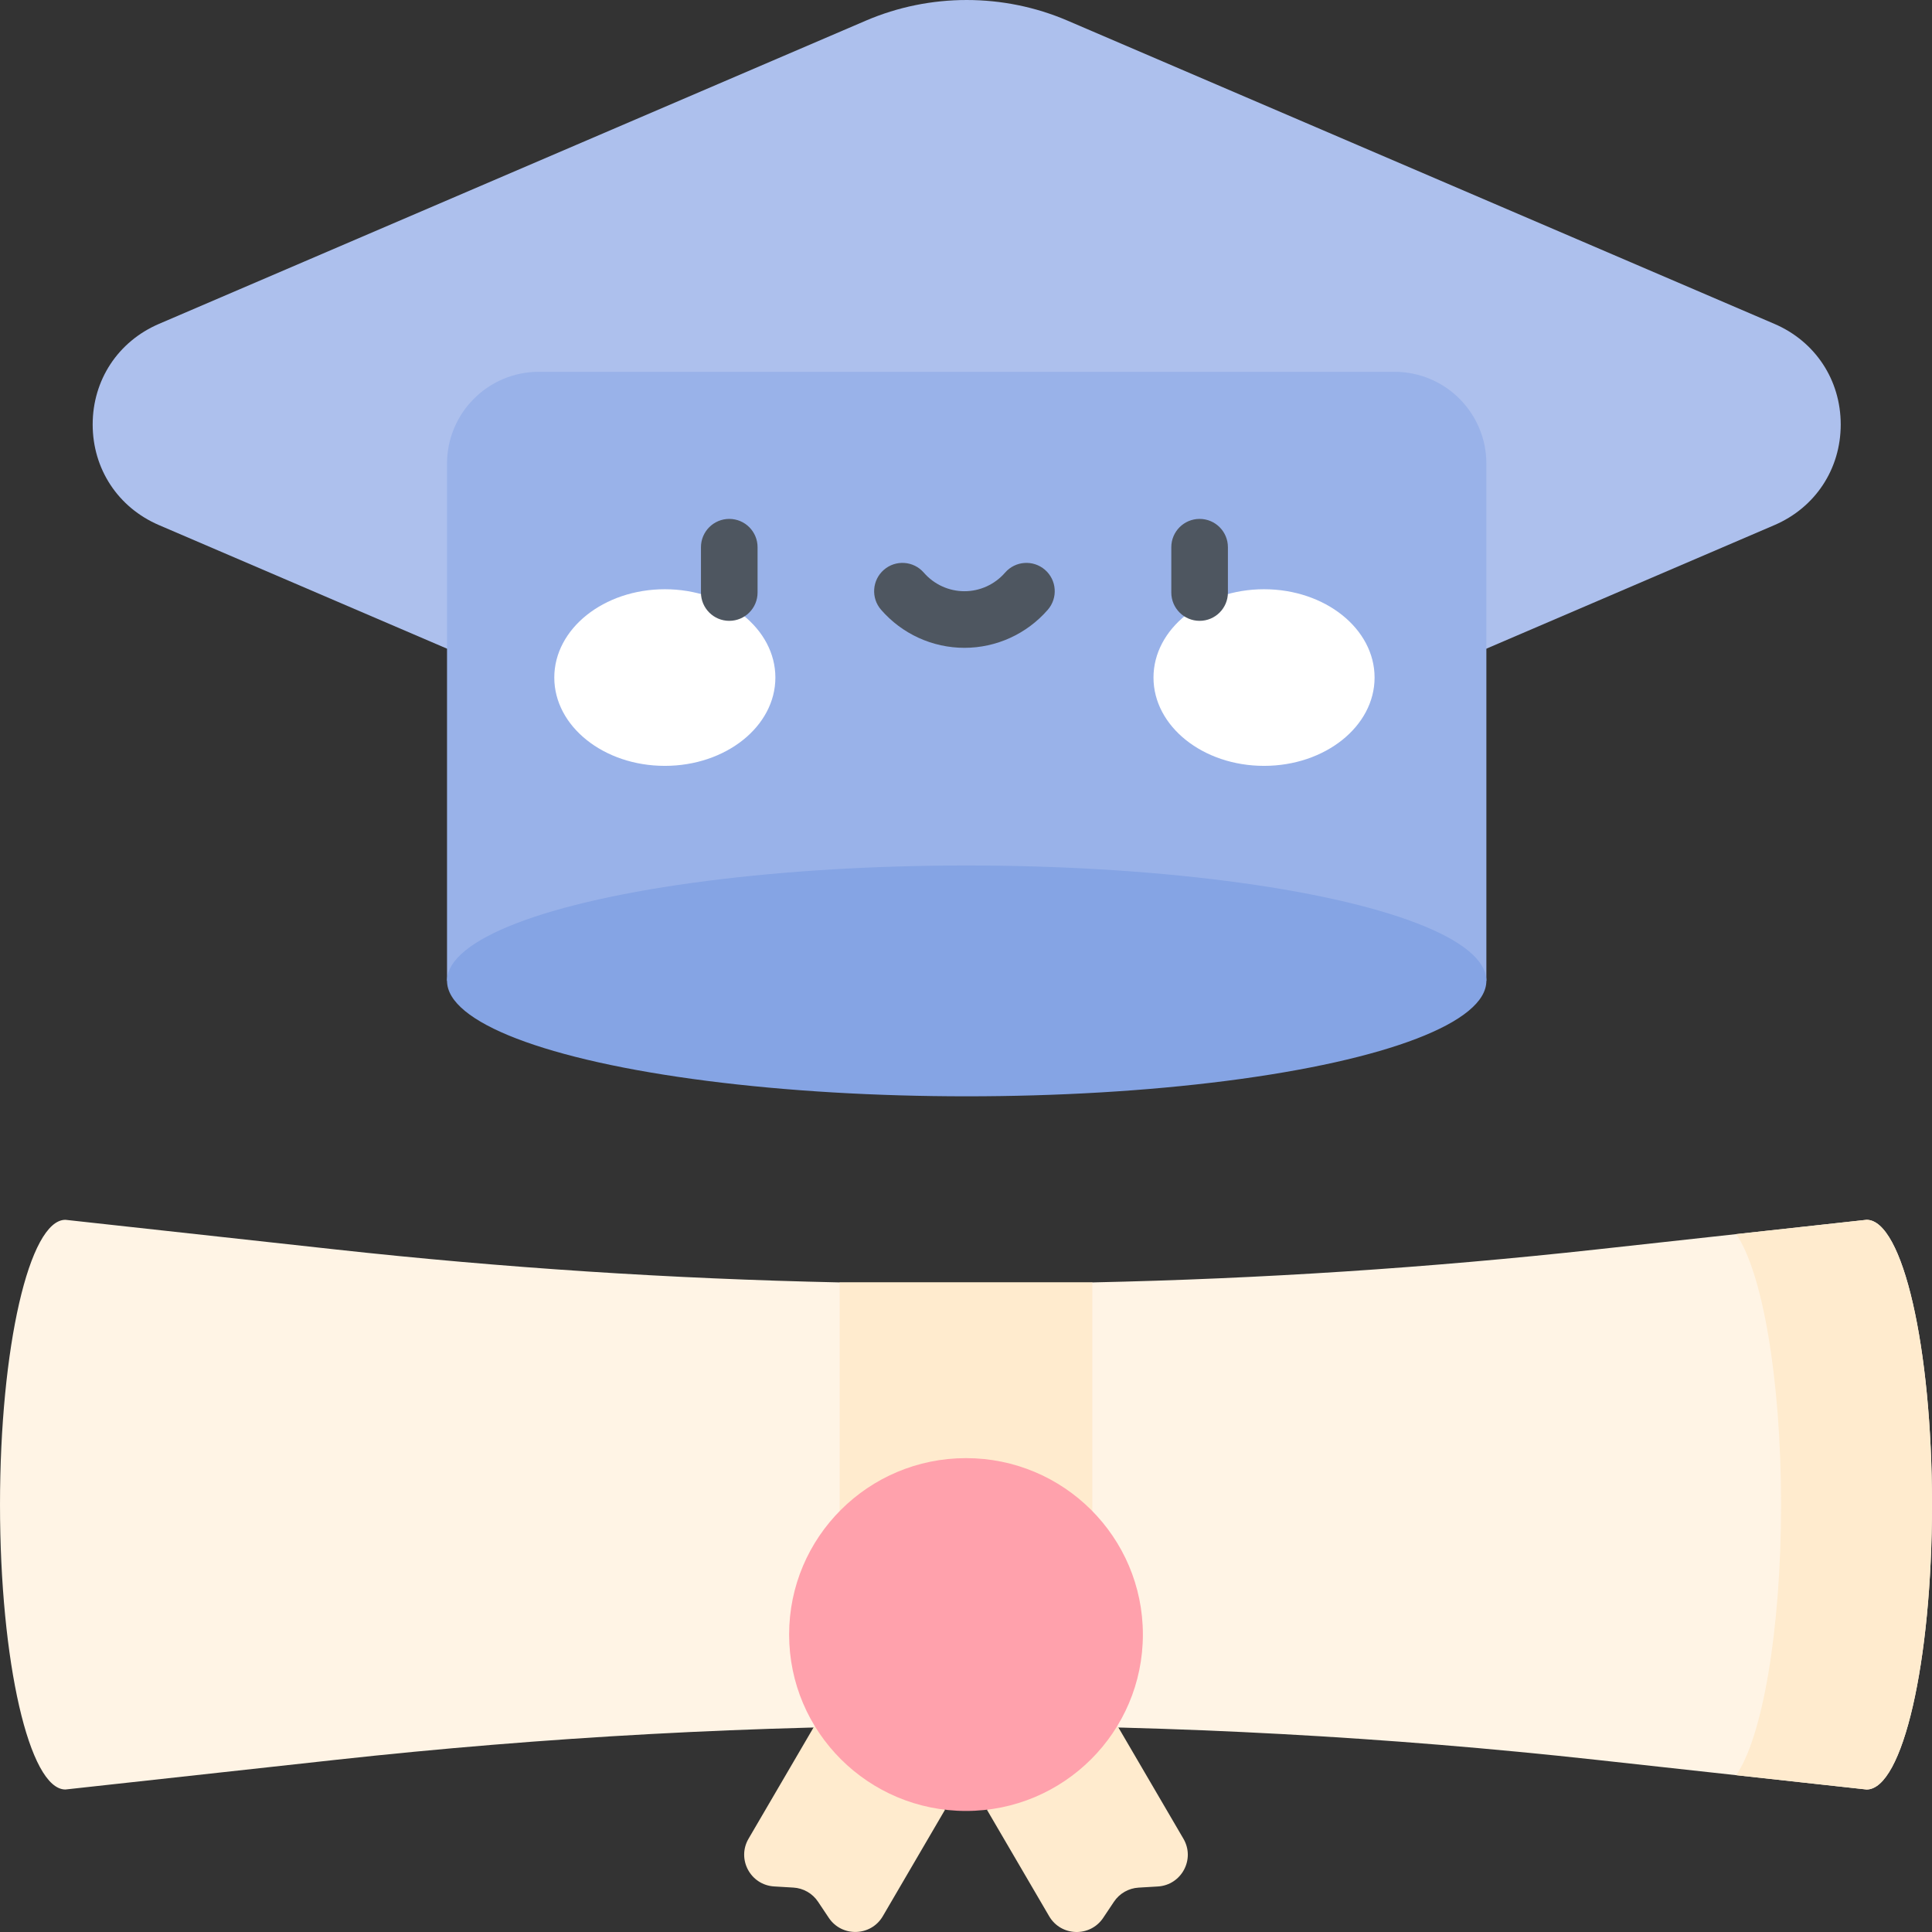 <?xml version="1.0" encoding="UTF-8"?> <svg xmlns="http://www.w3.org/2000/svg" id="Layer_1" height="512" viewBox="0 0 512 512" width="512"><rect x="0" y="0" width="512" height="512" fill="#333333" stroke="none"/> <g> <path d="m470.235 85.83-187.349-80.37c-16.969-7.279-36.433-7.279-53.401 0l-187.35 80.37c-10.841 4.65-17.576 14.868-17.576 26.664 0 11.797 6.734 22.014 17.575 26.665l76.757 32.927c.935.401 1.94.607 2.957.607l268.667.003c1.017 0 2.022-.207 2.957-.607l76.764-32.93c10.841-4.651 17.576-14.868 17.575-26.665-.001-11.796-6.735-22.014-17.576-26.664z" fill="#adc0ed"></path> <path d="m369.553 98.53h-226.736c-13.448 0-24.35 10.902-24.35 24.35v137.068h275.437v-137.068c-.001-13.448-10.903-24.35-24.351-24.35z" fill="#99b2e9"></path> <g> <ellipse cx="256.185" cy="259.948" fill="#85a4e4" rx="137.718" ry="30.587"></ellipse> </g> <g> <g> <g> <path d="m512 398.749c0 41.691-7.76 75.488-17.333 75.488l-71.533-7.852c-55.54-6.097-111.338-9.124-167.134-9.082-55.796-.042-111.594 2.986-167.134 9.082l-71.533 7.852c-9.573.001-17.333-33.797-17.333-75.488s7.76-75.488 17.333-75.488l71.533 7.852c44.43 4.877 89.025 7.79 133.652 8.739l33.482 20.971 33.482-20.971c44.627-.949 89.222-3.862 133.652-8.739l71.533-7.852c9.573 0 17.333 33.797 17.333 75.488" fill="#fff4e5"></path> </g> </g> <g> <path d="m494.667 323.261-34.573 3.795c6.914 9.922 11.906 38.26 11.906 71.693 0 33.434-4.993 61.772-11.906 71.693l34.573 3.795c9.573 0 17.333-33.797 17.333-75.489s-7.76-75.487-17.333-75.487z" fill="#ffebce"></path> </g> <g> <path d="m222.519 339.812h66.963v60.652h-66.963z" fill="#ffebce"></path> </g> <g> <path d="m215.867 457.338-17.497 29.942c-3.169 5.423.511 12.273 6.793 12.646l5.093.302c2.641.157 5.056 1.539 6.524 3.736l2.857 4.275c3.464 5.183 11.175 4.951 14.319-.43l16.49-28.219z" fill="#ffebce"></path> </g> <g> <path d="m313.624 487.291-17.453-29.866-34.626 22.173 16.492 28.222c3.145 5.381 10.856 5.613 14.319.43l2.857-4.275c1.468-2.196 3.883-3.579 6.524-3.736l5.093-.302c6.283-.373 9.963-7.223 6.794-12.646z" fill="#ffebce"></path> </g> <g> <ellipse cx="256" cy="433.17" fill="#ffa1ac" rx="46.874" ry="46.751"></ellipse> </g> </g> <g> <g> <g> <ellipse cx="176.188" cy="179.558" fill="#fff" rx="29.296" ry="23.404"></ellipse> </g> <g> <ellipse cx="334.982" cy="179.558" fill="#fff" rx="29.296" ry="23.404"></ellipse> </g> </g> <g> <path d="m193.262 164.529c-4.142 0-7.5-3.358-7.5-7.5v-12.014c0-4.142 3.358-7.5 7.5-7.5s7.5 3.358 7.5 7.5v12.014c0 4.142-3.358 7.5-7.5 7.5z" fill="#4e5660"></path> </g> <g> <path d="m317.909 164.529c-4.142 0-7.5-3.358-7.5-7.5v-12.014c0-4.142 3.358-7.5 7.5-7.5s7.5 3.358 7.5 7.5v12.014c0 4.142-3.358 7.5-7.5 7.5z" fill="#4e5660"></path> </g> <g> <path d="m255.585 171.681c-8.47 0-16.522-3.678-22.093-10.091-2.716-3.127-2.383-7.864.744-10.581 3.128-2.716 7.865-2.383 10.581.744 2.72 3.132 6.646 4.928 10.769 4.928 4.124 0 8.049-1.796 10.769-4.928 2.717-3.126 7.453-3.46 10.581-.744 3.127 2.716 3.46 7.454.744 10.581-5.572 6.413-13.625 10.091-22.095 10.091z" fill="#4e5660"></path> </g> </g> </g> </svg> 
